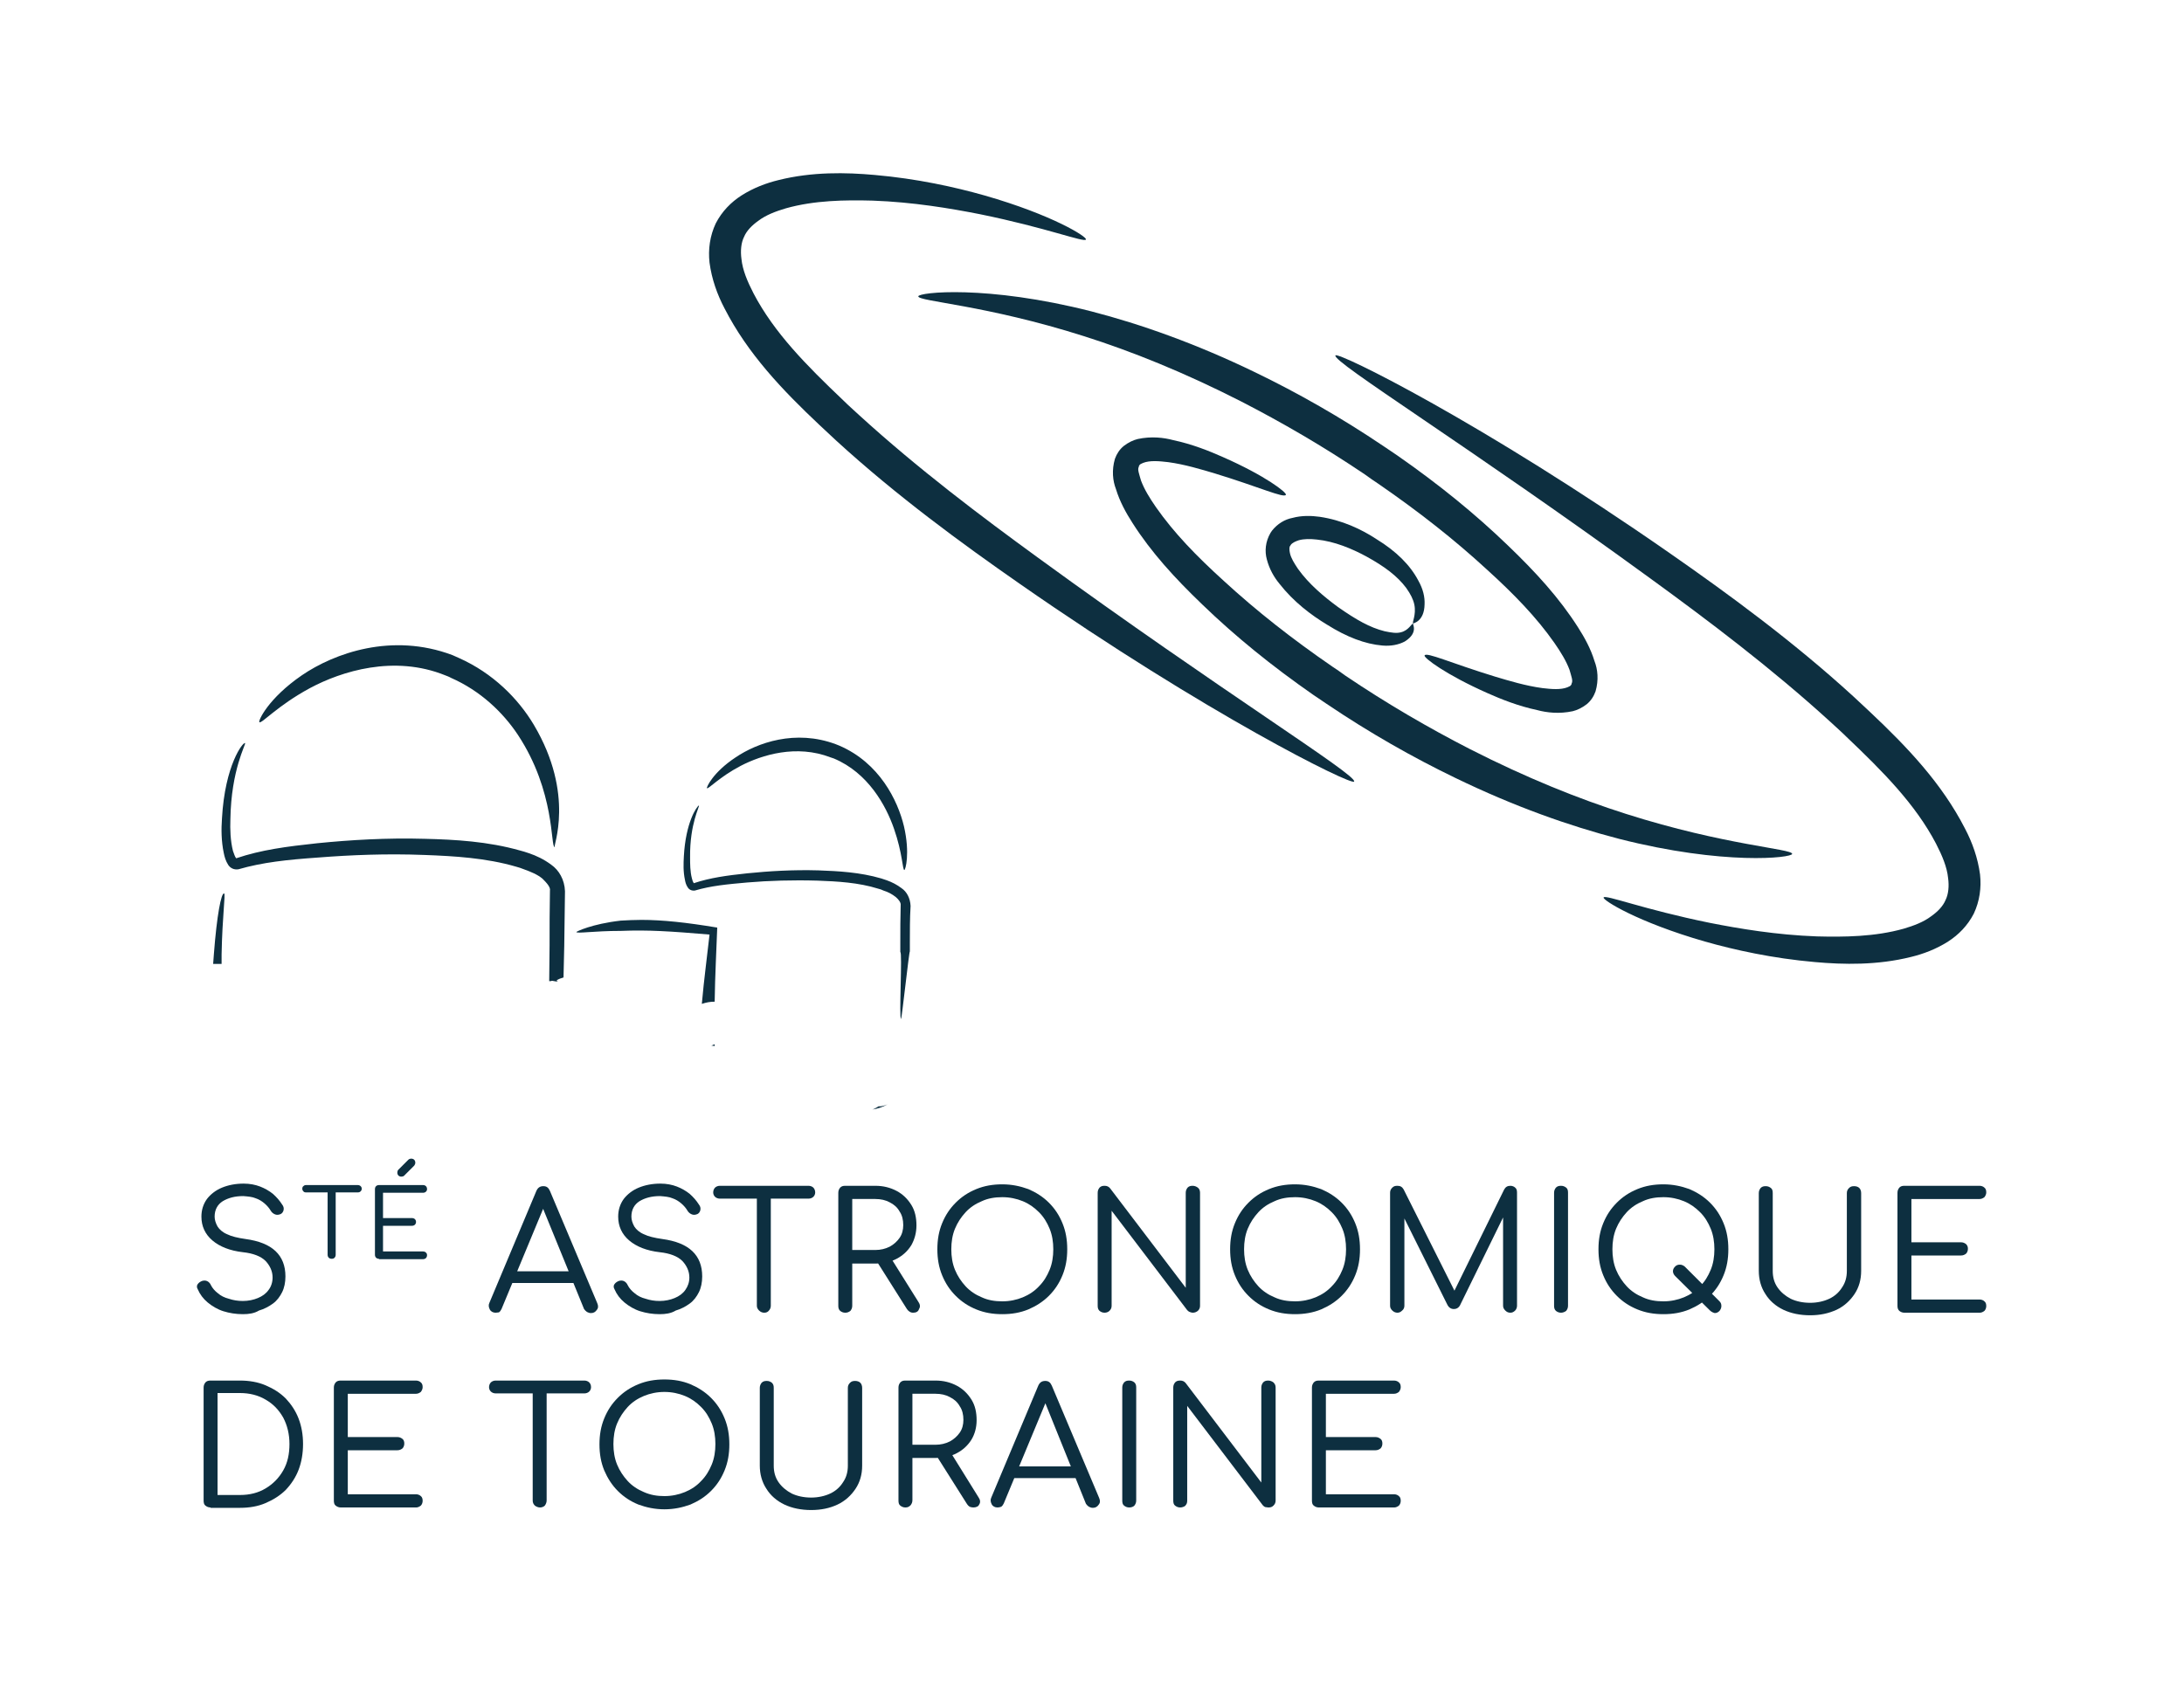 <?xml version="1.0" encoding="UTF-8"?> <svg xmlns="http://www.w3.org/2000/svg" xmlns:xlink="http://www.w3.org/1999/xlink" version="1.1" id="Calque_1" x="0px" y="0px" viewBox="0 0 595.3 458.9" style="enable-background:new 0 0 595.3 458.9;" xml:space="preserve"> <style type="text/css"> .st0{fill:#0D2F40;} </style> <g> <g id="layer1_1_" transform="translate(0,-157)"> <path id="path34_1_" class="st0" d=" M296,222.3c-0.4,0.9-10.7-3.2-28.9-6.9c-8.1-1.6-18.2-3.3-29.2-3.7c-7.5-0.2-15.9-0.1-23.7,2.1c-2.7,0.8-5.4,1.8-7.5,3.4 c-1.7,1.2-3.2,2.7-3.9,4.4c-0.8,1.6-1,3.8-0.7,6c0.3,3,1.6,6.1,3.3,9.4c5.6,10.7,14.4,19.6,24.4,29.1c1.4,1.4,2.9,2.7,4.4,4.1 c16,14.6,33.4,27.7,48.8,38.9c49.8,36.3,87.1,59.3,86.1,61c-0.7,1.1-40-18.3-91.1-53.9c-15.8-11-33.6-24-50.1-39.1 c-1.5-1.4-3-2.8-4.5-4.2c-10.2-9.6-19.6-19.5-25.9-31.8c-2-3.8-3.5-8-4.1-12.5c-0.4-3.6,0.1-7.3,1.7-10.7c1.7-3.3,4.2-5.8,7-7.6 c3.3-2.1,6.8-3.4,10.1-4.2c9.2-2.3,18.4-2.1,26.2-1.4c11.5,1,21.9,3.3,30,5.6C286.9,215.6,296.4,221.6,296,222.3L296,222.3z"></path> <path id="path34-7-1-8_1_" class="st0" d=" M350.5,291.9c-0.5,1-7.2-2.1-19.3-5.8c-3.7-1.1-8.3-2.5-12.8-3.1c-2.5-0.3-5-0.5-6.8,0.2c-0.5,0.2-0.9,0.4-1,0.6 c-0.1,0.1-0.2,0.3-0.2,0.5c-0.4,0.7,0.1,1.9,0.6,3.7c0.9,2.4,2.3,4.7,4.1,7.3l0,0c4.9,7,11,13.3,18.5,20.1 c8.8,8.1,18.6,15.8,29.5,23.3c1.2,0.8,2.4,1.6,3.6,2.5c11.4,7.7,22.8,14.3,33.9,20c15.5,7.9,29.7,13.6,42.6,17.7 c27,8.6,45.3,9.5,45.3,10.9c0,1.1-18.6,3.2-47.2-4.1c-13.5-3.5-28.5-8.8-44.6-16.6c-11.6-5.6-23.4-12.3-35.1-20.2 c-1.2-0.8-2.5-1.7-3.7-2.5c-11.2-7.8-21.2-15.9-30.2-24.6c-7.5-7.2-13.9-14.2-19-22.2l0,0c-1.8-2.8-3.5-5.9-4.5-9.2 c-0.9-2.3-1.2-5.2-0.3-8.3c0.5-1.4,1.3-2.6,2.4-3.5c1.3-1,2.6-1.6,3.8-1.9c3.7-0.8,7.1-0.4,9.7,0.3c5.2,1.1,9.9,3,13.5,4.6 C344.9,286.7,350.8,291.3,350.5,291.9L350.5,291.9z"></path> <path id="path34-7-1-8-0_1_" class="st0" d=" M388.3,335.7c0.5-1,7.2,2.1,19.3,5.8c3.7,1.1,8.3,2.5,12.8,3.1c2.5,0.3,5,0.5,6.8-0.2c0.5-0.2,0.9-0.4,1-0.6 c0.1-0.1,0.2-0.3,0.2-0.5c0.4-0.7-0.1-1.9-0.6-3.7c-0.9-2.4-2.3-4.7-4.1-7.3v0c-4.9-7-11-13.3-18.5-20.1 c-8.8-8.1-18.6-15.8-29.5-23.3c-1.2-0.8-2.4-1.6-3.6-2.5c-11.4-7.7-22.8-14.3-33.9-20c-15.5-7.9-29.7-13.6-42.6-17.7 c-27-8.6-45.3-9.5-45.3-10.9c0-1.1,18.6-3.2,47.2,4.1c13.5,3.5,28.5,8.8,44.6,16.6c11.6,5.6,23.4,12.3,35.1,20.2 c1.2,0.8,2.5,1.7,3.7,2.5c11.2,7.8,21.2,15.9,30.2,24.6c7.5,7.2,13.9,14.2,19,22.2l0,0c1.8,2.8,3.5,5.9,4.5,9.2 c0.9,2.3,1.2,5.2,0.3,8.3c-0.5,1.4-1.3,2.6-2.4,3.5c-1.3,1-2.6,1.6-3.8,1.9c-3.7,0.8-7.1,0.4-9.7-0.3c-5.2-1.1-9.9-3-13.5-4.6 C394,340.9,388,336.3,388.3,335.7L388.3,335.7z"></path> <path id="path34-5_1_" class="st0" d=" M437.1,401.7c0.4-0.9,10.7,3.2,28.9,6.9c8.1,1.6,18.2,3.3,29.2,3.7c7.5,0.2,15.9,0.1,23.7-2.1c2.7-0.8,5.4-1.8,7.5-3.4 c1.7-1.2,3.2-2.7,3.9-4.4c0.8-1.6,1-3.8,0.7-6c-0.3-3-1.6-6.1-3.3-9.4c-5.6-10.7-14.4-19.6-24.4-29.1c-1.4-1.4-2.9-2.7-4.4-4.1 c-16-14.6-33.4-27.7-48.8-38.9c-49.8-36.3-87.1-59.3-86.1-61c0.7-1.1,40,18.3,91.1,53.9c15.8,11,33.6,24,50.1,39.1 c1.5,1.4,3,2.8,4.5,4.2c10.2,9.6,19.6,19.5,25.9,31.8c2,3.8,3.5,8,4.1,12.5c0.4,3.6-0.1,7.3-1.7,10.7c-1.7,3.3-4.2,5.8-7,7.6 c-3.3,2.1-6.8,3.4-10.1,4.2c-9.2,2.3-18.4,2.1-26.2,1.4c-11.5-1-21.9-3.3-30-5.6C446.3,408.4,436.8,402.4,437.1,401.7L437.1,401.7 z"></path> <path id="path29_1_" class="st0" d=" M385.2,327c-0.4-0.3,0.9-2.3,0.3-5.2c-0.3-1.4-1-2.8-2.2-4.5l0,0c-2.4-3.2-5.8-5.8-10.9-8.6c-3.9-2.1-8.6-4.1-13.5-4.6 c-1.8-0.2-3.5-0.2-4.9,0.2c-0.9,0.3-1.8,0.7-2.2,1.3c0,0.1-0.1,0.1-0.1,0.2c-0.3,0.2-0.3,1.1-0.1,2c0.3,1.4,1.2,2.8,2.2,4.3 c3,4.2,7.1,7.6,10.9,10.4c5,3.5,8.7,5.6,12.7,6.6c1.9,0.4,3.2,0.6,4.4,0.3C384,328.9,384.8,326.9,385.2,327 c-0.4-0.1,1.7,2.4-2.3,4.9c-1.7,0.9-3.8,1.3-6.1,1.1c-4.7-0.4-9.7-2.3-15.1-5.7c-4.3-2.6-9.1-6.2-13-11.2 c-1.4-1.7-2.7-3.9-3.4-6.6c-0.6-2.2-0.4-4.8,1-7.2c0.1-0.2,0.3-0.4,0.4-0.6c1.5-1.9,3.5-3.1,5.6-3.5c2.6-0.7,5.2-0.6,7.4-0.3 c6.1,0.9,11.4,3.4,15.5,6.1c5.4,3.3,9.2,7.1,11.4,11.3l0,0c1.3,2.3,1.8,4.5,1.7,6.5C388.2,326.5,385.2,326.9,385.2,327L385.2,327z "></path> <path id="path36_1_" class="st0" d=" M151.2,388c-0.6,0,5.7-14.2-5.7-33.4c-4.3-7.2-11.2-14.1-20.4-18.2c-0.6-0.3-1.2-0.5-1.8-0.8c-16.5-6.2-32.2-0.5-41,5.5 c-9.2,6.3-12,12.5-11.6,12.8c0.6,0.5,4.9-4.5,13.8-9.3c8.6-4.6,22.9-9.1,36.8-3.5c0.5,0.2,1.1,0.4,1.6,0.7 c8,3.5,14.2,9.4,18.3,15.6C151.4,372.9,150,387.9,151.2,388L151.2,388z"></path> <path id="path36-4_1_" class="st0" d=" M246.5,394.2c0.3,0,1.6-4.5-0.1-11.9c-1.7-7.1-6.7-17.3-17.6-22c-0.3-0.1-0.7-0.3-1-0.4c-11-4.1-21.4-0.4-27.3,3.6 c-6.2,4.1-8,8.2-7.8,8.4c0.4,0.3,3.3-3,9.2-6.1c5.8-3,15.2-5.9,24.5-2.3c0.3,0.1,0.6,0.2,0.9,0.3c9.3,3.9,14.2,12.8,16.4,19.2 C246,389.6,246,394.2,246.5,394.2z"></path> <path id="path62_1_" class="st0" d=" M190.5,376.6c-0.6,0.3-3.6,4.6-4.1,13.9c-0.1,1.9-0.2,4.1,0.3,6.4c0.1,0.6,0.3,1.4,0.8,2.1c0.4,0.6,1.1,0.9,1.9,0.8 c4.4-1.3,8.7-1.7,14.3-2.2c5.9-0.5,12.3-0.7,19.2-0.5c5.3,0.2,11.1,0.5,16.5,2.2c0.5,0.1,1,0.3,1.4,0.5c1.3,0.4,2.4,1,3.4,1.8 c0.8,0.7,1.4,1.5,1.3,2.2c-0.1,3.4-0.1,6.9-0.1,10.2c0,0.9,0,1.7,0,2.6c0.6-0.2-0.4,18.2,0.2,18.2c0.2,0,2.2-18.5,2.4-18.4 c0-0.8,0-1.5,0-2.3c0-3.2,0-6.8,0.2-10.1c-0.1-2.2-1.1-3.9-2.4-4.8c-1.3-1-2.7-1.7-4.1-2.2c-0.5-0.2-1-0.3-1.5-0.5 c-5.8-1.7-11.7-2-17.1-2.2c-6.9-0.2-13.5,0.2-19.4,0.8c-5.6,0.6-10.1,1.2-14.6,2.7c0,0,0,0,0,0c-0.2-0.3-0.4-0.8-0.5-1.3 c-0.5-1.9-0.5-4-0.5-5.8C188,381.5,190.8,376.8,190.5,376.6C190.5,376.6,190.5,376.6,190.5,376.6L190.5,376.6z M241.9,458.1 c-0.5,0.2-1,0.4-1.7,0.5c-0.4,0.1-0.8,0-1.3,0c-0.2,0,0.5,0,0.7,0c-0.6,0.3-1.2,0.7-1.8,0.9C239.1,459.3,240.5,458.9,241.9,458.1 L241.9,458.1z"></path> <path id="path62-2_1_" class="st0" d="M66.8,359.6c-0.5-0.4-5.5,5.9-6.3,20.6 c-0.2,2.8-0.2,6.1,0.5,9.4c0.2,1,0.5,2.1,1.2,3.2c0.6,0.9,1.6,1.4,2.8,1.2c6.6-1.9,13.2-2.6,21.7-3.2c8.9-0.7,18.7-1.1,29-0.7 c8.1,0.3,16.8,0.8,25,3.2c0.7,0.2,1.4,0.4,2.1,0.7c1.9,0.7,3.7,1.4,5.1,2.6c1.1,1.1,2.2,2.3,2,3.2c-0.1,5-0.1,10.3-0.1,15 c0,3.4-0.1,6.5-0.1,9.7h0.4c0.6-0.3,1.3,0.3,1.9,0c0.1-0.1-0.5-0.2-0.3-0.2c0.6-0.4,1.2-0.6,1.9-0.8c0.1-2.8,0.1-5.7,0.2-8.6 c0.1-4.8,0.1-10,0.2-14.9c-0.1-3.2-1.7-5.8-3.7-7.2c-2-1.5-4.1-2.5-6.2-3.2c-0.8-0.3-1.6-0.5-2.3-0.7c-8.8-2.5-17.8-3-25.9-3.2 c-10.5-0.3-20.4,0.3-29.4,1.2c-8.4,0.9-15.3,1.8-22.1,4.1c0,0-0.1-0.1-0.1-0.1c-0.3-0.4-0.5-1.1-0.8-1.9c-0.7-2.8-0.8-5.9-0.7-8.6 C63,366.8,67.1,359.9,66.8,359.6L66.8,359.6z"></path> <path id="path88_1_" class="st0" d="M174.8,407.8c-1.9,0-3.8,0.1-5.6,0.2 c-7.9,0.9-12.1,3-12.1,3.1c0.1,0.5,4.7-0.3,12.2-0.3c7.3-0.3,13.4,0.1,24.1,1c-0.6,5.5-1.5,12.1-2.1,18.9c1.2-0.4,2.3-0.6,3.5-0.6 c0.1-7.3,0.5-14.4,0.7-20.2C187.1,408.5,180.6,407.8,174.8,407.8L174.8,407.8z M194.8,441.7c-0.3,0.1-0.6,0.3-0.9,0.4 c0.3,0,0.6,0,0.9,0.1C194.8,442,194.8,441.9,194.8,441.7L194.8,441.7z"></path> <path id="path92_1_" class="st0" d="M61.1,400.6c-0.8-0.3-2,6-2.8,16.5 c-0.1,0.9-0.1,1.8-0.2,2.7c0.7,0,1.5,0,2.3,0c0-0.8,0-1.8,0-2.6C60.6,406.8,61.5,400.8,61.1,400.6L61.1,400.6z"></path> </g> <g> <path class="st0" d="M66.2,358.3c-1.9,0-3.7-0.3-5.3-0.8s-3.1-1.4-4.3-2.4c-1.2-1-2.1-2.2-2.7-3.6c-0.3-0.5-0.3-1,0-1.4 c0.3-0.4,0.7-0.7,1.3-0.9c0.4-0.1,0.9-0.1,1.3,0.1c0.4,0.2,0.8,0.6,1,1.1c0.4,0.8,1.1,1.6,1.9,2.2c0.8,0.7,1.8,1.2,3,1.5 c1.2,0.4,2.4,0.6,3.8,0.6c1.5,0,2.9-0.3,4.1-0.8c1.2-0.5,2.2-1.2,2.9-2.2c0.7-0.9,1.1-2.1,1.1-3.4c0-1.7-0.7-3.2-1.9-4.5 c-1.3-1.3-3.4-2.1-6.2-2.4c-3.5-0.4-6.3-1.5-8.3-3.2c-2-1.7-3-3.9-3-6.5c0-1.8,0.5-3.4,1.5-4.8c1-1.3,2.4-2.4,4.1-3.1 c1.7-0.7,3.7-1.1,5.9-1.1c1.7,0,3.2,0.3,4.5,0.8c1.3,0.5,2.5,1.2,3.5,2c1,0.9,1.8,1.8,2.5,2.9c0.4,0.5,0.5,1,0.4,1.5 c-0.1,0.5-0.4,0.9-0.8,1.1c-0.5,0.2-1,0.3-1.5,0.1c-0.5-0.2-0.9-0.5-1.2-1c-0.4-0.7-1-1.4-1.7-2c-0.7-0.6-1.5-1.1-2.4-1.4 c-0.9-0.4-2.1-0.5-3.4-0.6c-2.3,0-4.1,0.5-5.6,1.4c-1.4,0.9-2.2,2.3-2.2,4.2c0,0.9,0.3,1.8,0.8,2.7c0.5,0.8,1.4,1.6,2.6,2.1 c1.2,0.6,2.9,1,5,1.3c3.7,0.5,6.4,1.6,8.2,3.3c1.8,1.7,2.7,4,2.7,6.9c0,1.6-0.3,3.1-0.9,4.3s-1.4,2.3-2.5,3.1 c-1.1,0.8-2.4,1.5-3.8,1.9C69.3,358.1,67.8,358.3,66.2,358.3z"></path> <path class="st0" d="M83.4,325.1c-0.3,0-0.6-0.1-0.7-0.3c-0.2-0.2-0.3-0.4-0.3-0.7c0-0.3,0.1-0.6,0.3-0.7c0.2-0.2,0.4-0.3,0.7-0.3 h14.1c0.3,0,0.6,0.1,0.8,0.3c0.2,0.2,0.3,0.4,0.3,0.7c0,0.3-0.1,0.5-0.3,0.7c-0.2,0.2-0.4,0.3-0.8,0.3H83.4z M90.4,343.2 c-0.3,0-0.6-0.1-0.8-0.3c-0.2-0.2-0.3-0.5-0.3-0.8v-19h2.2v19c0,0.3-0.1,0.6-0.3,0.8C91,343.1,90.8,343.2,90.4,343.2z"></path> <path class="st0" d="M103.3,343.2c-0.3,0-0.6-0.1-0.8-0.3c-0.2-0.2-0.3-0.5-0.3-0.8v-17.9c0-0.3,0.1-0.6,0.3-0.8 c0.2-0.2,0.5-0.3,0.8-0.3h12c0.3,0,0.6,0.1,0.8,0.3c0.2,0.2,0.3,0.5,0.3,0.8c0,0.3-0.1,0.5-0.3,0.7c-0.2,0.2-0.5,0.3-0.8,0.3 h-10.9v6.9h7.9c0.3,0,0.6,0.1,0.8,0.3c0.2,0.2,0.3,0.5,0.3,0.7c0,0.3-0.1,0.6-0.3,0.8c-0.2,0.2-0.5,0.3-0.8,0.3h-7.9v7h10.9 c0.3,0,0.6,0.1,0.8,0.3c0.2,0.2,0.3,0.4,0.3,0.7c0,0.3-0.1,0.6-0.3,0.8c-0.2,0.2-0.5,0.3-0.8,0.3H103.3z M109.4,320.8 c-0.3,0-0.6-0.1-0.8-0.3c-0.2-0.2-0.3-0.5-0.3-0.8c0-0.3,0.1-0.6,0.2-0.7l2.8-2.8c0.2-0.2,0.5-0.3,0.8-0.3s0.6,0.1,0.8,0.3 c0.2,0.2,0.3,0.5,0.3,0.8c0,0.1,0,0.3-0.1,0.4c0,0.1-0.1,0.3-0.2,0.4l-2.8,2.8C110,320.7,109.7,320.8,109.4,320.8z"></path> <path class="st0" d="M135.1,357.9c-0.7,0-1.3-0.3-1.6-0.9c-0.3-0.6-0.4-1.2-0.1-1.8l12.8-30.5c0.4-0.9,1-1.3,1.9-1.3 s1.4,0.4,1.8,1.3l12.9,30.6c0.3,0.7,0.3,1.3-0.1,1.8c-0.4,0.6-0.9,0.9-1.6,0.9c-0.4,0-0.7-0.1-1.1-0.3c-0.3-0.2-0.6-0.5-0.8-0.8 l-11.8-28.9h1.3l-12,28.9c-0.2,0.4-0.4,0.7-0.7,0.9C135.8,357.8,135.4,357.9,135.1,357.9z M137.8,349.8l1.5-3.2H157l1.5,3.2H137.8 z"></path> <path class="st0" d="M179.8,358.3c-1.9,0-3.7-0.3-5.3-0.8s-3.1-1.4-4.3-2.4c-1.2-1-2.1-2.2-2.7-3.6c-0.3-0.5-0.3-1,0-1.4 c0.3-0.4,0.7-0.7,1.3-0.9c0.4-0.1,0.9-0.1,1.3,0.1c0.4,0.2,0.8,0.6,1,1.1c0.4,0.8,1.1,1.6,1.9,2.2c0.8,0.7,1.8,1.2,3,1.5 c1.2,0.4,2.4,0.6,3.8,0.6c1.5,0,2.9-0.3,4.1-0.8c1.2-0.5,2.2-1.2,2.9-2.2s1.1-2.1,1.1-3.4c0-1.7-0.7-3.2-1.9-4.5 c-1.3-1.3-3.4-2.1-6.2-2.4c-3.5-0.4-6.3-1.5-8.3-3.2c-2-1.7-3-3.9-3-6.5c0-1.8,0.5-3.4,1.5-4.8c1-1.3,2.4-2.4,4.1-3.1 c1.7-0.7,3.7-1.1,5.9-1.1c1.7,0,3.2,0.3,4.5,0.8c1.3,0.5,2.5,1.2,3.5,2c1,0.9,1.8,1.8,2.5,2.9c0.4,0.5,0.5,1,0.4,1.5 c-0.1,0.5-0.4,0.9-0.8,1.1c-0.5,0.2-1,0.3-1.5,0.1c-0.5-0.2-0.9-0.5-1.2-1c-0.4-0.7-1-1.4-1.7-2s-1.5-1.1-2.4-1.4 c-0.9-0.4-2.1-0.5-3.4-0.6c-2.3,0-4.1,0.5-5.6,1.4c-1.4,0.9-2.2,2.3-2.2,4.2c0,0.9,0.3,1.8,0.8,2.7c0.5,0.8,1.4,1.6,2.6,2.1 c1.2,0.6,2.9,1,5,1.3c3.7,0.5,6.4,1.6,8.2,3.3c1.8,1.7,2.7,4,2.7,6.9c0,1.6-0.3,3.1-0.9,4.3c-0.6,1.2-1.4,2.3-2.5,3.1 c-1.1,0.8-2.4,1.5-3.8,1.9C182.9,358.1,181.4,358.3,179.8,358.3z"></path> <path class="st0" d="M196.2,326.8c-0.5,0-1-0.2-1.3-0.5c-0.3-0.3-0.5-0.7-0.5-1.2c0-0.5,0.2-1,0.5-1.3c0.3-0.3,0.8-0.5,1.3-0.5 h24.2c0.5,0,1,0.2,1.3,0.5c0.3,0.3,0.5,0.8,0.5,1.3c0,0.5-0.2,0.9-0.5,1.2c-0.3,0.3-0.8,0.5-1.3,0.5H196.2z M208.3,357.9 c-0.5,0-1-0.2-1.4-0.6c-0.4-0.4-0.6-0.8-0.6-1.3v-32.7h3.8V356c0,0.5-0.2,1-0.5,1.3C209.3,357.7,208.9,357.9,208.3,357.9z"></path> <path class="st0" d="M230.4,357.9c-0.6,0-1-0.2-1.4-0.5c-0.4-0.4-0.5-0.8-0.5-1.4v-30.8c0-0.6,0.2-1,0.5-1.4 c0.4-0.4,0.8-0.5,1.4-0.5h8.2c2.2,0,4.1,0.5,5.8,1.4c1.7,0.9,3,2.2,4,3.8s1.4,3.5,1.4,5.6c0,2-0.5,3.8-1.4,5.4 c-1,1.6-2.3,2.8-4,3.7c-1.7,0.9-3.6,1.3-5.8,1.3h-6.3V356c0,0.6-0.2,1-0.5,1.4C231.4,357.7,231,357.9,230.4,357.9z M232.3,340.8 h6.3c1.4,0,2.7-0.3,3.9-0.9c1.1-0.6,2-1.4,2.7-2.4c0.7-1,1-2.2,1-3.5c0-1.4-0.3-2.7-1-3.7c-0.6-1.1-1.5-1.9-2.7-2.5 c-1.1-0.6-2.4-0.9-3.9-0.9h-6.3V340.8z M248.9,357.9c-0.4,0-0.7-0.1-1-0.3c-0.3-0.2-0.5-0.4-0.7-0.7l-8.4-13.3l3.8-1l7.7,12.3 c0.5,0.7,0.6,1.4,0.2,2C250.3,357.6,249.7,357.9,248.9,357.9z"></path> <path class="st0" d="M273.2,358.3c-2.6,0-4.9-0.4-7.1-1.3c-2.2-0.9-4-2.1-5.6-3.7c-1.6-1.6-2.8-3.4-3.7-5.6 c-0.9-2.2-1.3-4.5-1.3-7.1c0-2.6,0.4-4.9,1.3-7.1c0.9-2.2,2.1-4,3.7-5.6c1.6-1.6,3.4-2.8,5.6-3.7c2.2-0.9,4.5-1.3,7.1-1.3 s4.9,0.5,7.1,1.3c2.1,0.9,4,2.1,5.6,3.7c1.6,1.6,2.8,3.4,3.7,5.6c0.9,2.2,1.3,4.5,1.3,7.1c0,2.6-0.4,4.9-1.3,7.1 c-0.9,2.2-2.1,4-3.7,5.6c-1.6,1.6-3.5,2.8-5.6,3.7C278.1,357.9,275.8,358.3,273.2,358.3z M273.2,354.8c2,0,3.9-0.4,5.6-1.1 c1.7-0.7,3.2-1.7,4.4-3c1.3-1.3,2.2-2.8,2.9-4.5c0.7-1.7,1-3.6,1-5.6c0-2-0.3-3.9-1-5.6c-0.7-1.7-1.6-3.2-2.9-4.5 c-1.3-1.3-2.7-2.3-4.4-3c-1.7-0.7-3.6-1.1-5.6-1.1c-2,0-3.9,0.3-5.6,1.1c-1.7,0.7-3.2,1.7-4.4,3c-1.2,1.3-2.2,2.8-2.9,4.5 c-0.7,1.7-1,3.6-1,5.6c0,2,0.3,3.9,1,5.6c0.7,1.7,1.7,3.2,2.9,4.5c1.2,1.3,2.7,2.3,4.4,3C269.3,354.5,271.2,354.8,273.2,354.8z"></path> <path class="st0" d="M301.1,357.9c-0.6,0-1-0.2-1.4-0.5c-0.4-0.4-0.5-0.8-0.5-1.4v-30.8c0-0.6,0.2-1,0.5-1.4 c0.4-0.4,0.8-0.5,1.4-0.5c0.6,0,1.1,0.2,1.5,0.7l20.6,27.1v-25.9c0-0.6,0.2-1,0.5-1.4c0.4-0.4,0.8-0.5,1.4-0.5 c0.5,0,1,0.2,1.4,0.5c0.4,0.3,0.6,0.8,0.6,1.4V356c0,0.6-0.2,1-0.6,1.4c-0.4,0.3-0.8,0.5-1.4,0.5c-0.3,0-0.5-0.1-0.8-0.2 s-0.5-0.3-0.7-0.5L303,330.1V356c0,0.6-0.2,1-0.6,1.4C302.1,357.7,301.6,357.9,301.1,357.9z"></path> <path class="st0" d="M353,358.3c-2.6,0-4.9-0.4-7.1-1.3c-2.2-0.9-4-2.1-5.6-3.7c-1.6-1.6-2.8-3.4-3.7-5.6 c-0.9-2.2-1.3-4.5-1.3-7.1c0-2.6,0.4-4.9,1.3-7.1c0.9-2.2,2.1-4,3.7-5.6c1.6-1.6,3.4-2.8,5.6-3.7c2.2-0.9,4.5-1.3,7.1-1.3 s4.9,0.5,7.1,1.3c2.1,0.9,4,2.1,5.6,3.7c1.6,1.6,2.8,3.4,3.7,5.6c0.9,2.2,1.3,4.5,1.3,7.1c0,2.6-0.4,4.9-1.3,7.1 c-0.9,2.2-2.1,4-3.7,5.6c-1.6,1.6-3.5,2.8-5.6,3.7C357.9,357.9,355.5,358.3,353,358.3z M353,354.8c2,0,3.9-0.4,5.6-1.1 c1.7-0.7,3.2-1.7,4.4-3c1.3-1.3,2.2-2.8,2.9-4.5c0.7-1.7,1-3.6,1-5.6c0-2-0.3-3.9-1-5.6c-0.7-1.7-1.6-3.2-2.9-4.5 c-1.3-1.3-2.7-2.3-4.4-3c-1.7-0.7-3.6-1.1-5.6-1.1c-2,0-3.9,0.3-5.6,1.1c-1.7,0.7-3.2,1.7-4.4,3c-1.2,1.3-2.2,2.8-2.9,4.5 c-0.7,1.7-1,3.6-1,5.6c0,2,0.3,3.9,1,5.6c0.7,1.7,1.7,3.2,2.9,4.5c1.2,1.3,2.7,2.3,4.4,3C349.1,354.5,351,354.8,353,354.8z"></path> <path class="st0" d="M380.9,357.9c-0.5,0-1-0.2-1.4-0.6c-0.4-0.4-0.6-0.8-0.6-1.3v-30.8c0-0.6,0.2-1,0.6-1.4 c0.4-0.4,0.8-0.5,1.4-0.5c0.8,0,1.3,0.3,1.7,1l14.6,29.1h-1.5l14.3-29.1c0.4-0.7,0.9-1,1.7-1c0.5,0,1,0.2,1.3,0.5 c0.4,0.3,0.5,0.8,0.5,1.4V356c0,0.5-0.2,1-0.5,1.3c-0.4,0.4-0.8,0.6-1.3,0.6c-0.6,0-1-0.2-1.4-0.6c-0.4-0.4-0.6-0.8-0.6-1.3v-25.7 l0.8,0L397.9,356c-0.4,0.6-0.9,0.9-1.6,0.9c-0.8,0-1.4-0.4-1.8-1.2l-12.6-25.3l0.9-0.2V356c0,0.5-0.2,1-0.6,1.3 C381.8,357.7,381.4,357.9,380.9,357.9z"></path> <path class="st0" d="M425.5,357.9c-0.6,0-1-0.2-1.4-0.5c-0.4-0.4-0.5-0.8-0.5-1.4v-30.8c0-0.6,0.2-1,0.5-1.4 c0.4-0.4,0.8-0.5,1.4-0.5c0.6,0,1,0.2,1.4,0.5c0.4,0.3,0.5,0.8,0.5,1.4V356c0,0.6-0.2,1-0.5,1.4 C426.5,357.7,426,357.9,425.5,357.9z"></path> <path class="st0" d="M453.4,358.3c-2.6,0-4.9-0.4-7.1-1.3c-2.2-0.9-4-2.1-5.6-3.7c-1.6-1.6-2.8-3.4-3.7-5.6 c-0.9-2.2-1.3-4.5-1.3-7.1c0-2.6,0.4-4.9,1.3-7.1c0.9-2.2,2.1-4,3.7-5.6c1.6-1.6,3.4-2.8,5.6-3.7c2.2-0.9,4.5-1.3,7.1-1.3 c2.6,0,4.9,0.5,7.1,1.3c2.1,0.9,4,2.1,5.6,3.7c1.6,1.6,2.8,3.4,3.7,5.6c0.9,2.2,1.3,4.5,1.3,7.1c0,2.6-0.4,4.9-1.3,7.1 c-0.9,2.2-2.1,4-3.7,5.6c-1.6,1.6-3.5,2.8-5.6,3.7C458.3,357.9,456,358.3,453.4,358.3z M453.4,354.8c2,0,3.9-0.4,5.6-1.1 c1.7-0.7,3.2-1.7,4.4-3c1.3-1.3,2.2-2.8,2.9-4.5c0.7-1.7,1-3.6,1-5.6c0-2-0.3-3.9-1-5.6c-0.7-1.7-1.6-3.2-2.9-4.5 c-1.3-1.3-2.7-2.3-4.4-3c-1.7-0.7-3.6-1.1-5.6-1.1c-2,0-3.9,0.3-5.6,1.1c-1.7,0.7-3.2,1.7-4.4,3c-1.2,1.3-2.2,2.8-2.9,4.5 c-0.7,1.7-1,3.6-1,5.6c0,2,0.3,3.9,1,5.6c0.7,1.7,1.7,3.2,2.9,4.5c1.2,1.3,2.7,2.3,4.4,3C449.5,354.5,451.4,354.8,453.4,354.8z M466.1,357.3l-9.5-9.4c-0.4-0.4-0.6-0.9-0.6-1.3c0-0.5,0.2-0.9,0.6-1.3c0.4-0.4,0.8-0.5,1.3-0.5c0.5,0,0.9,0.2,1.3,0.5l9.5,9.5 c0.4,0.4,0.5,0.8,0.5,1.3s-0.2,0.9-0.5,1.3c-0.4,0.4-0.8,0.6-1.3,0.6C467,357.9,466.5,357.7,466.1,357.3z"></path> <path class="st0" d="M493.4,358.6c-2.7,0-5.2-0.5-7.3-1.5c-2.1-1-3.8-2.5-4.9-4.3c-1.2-1.8-1.8-4-1.8-6.3v-21.2 c0-0.6,0.2-1,0.5-1.4c0.4-0.4,0.8-0.5,1.4-0.5c0.6,0,1,0.2,1.4,0.5c0.4,0.3,0.5,0.8,0.5,1.4v21.2c0,1.7,0.4,3.2,1.3,4.5 c0.9,1.3,2.1,2.3,3.6,3.1c1.5,0.7,3.3,1.1,5.3,1.1c1.9,0,3.7-0.4,5.2-1.1c1.5-0.7,2.7-1.8,3.5-3.1c0.9-1.3,1.3-2.8,1.3-4.5v-21.2 c0-0.6,0.2-1,0.6-1.4c0.4-0.4,0.8-0.5,1.4-0.5c0.6,0,1.1,0.2,1.4,0.5c0.3,0.3,0.5,0.8,0.5,1.4v21.2c0,2.4-0.6,4.5-1.8,6.3 c-1.2,1.8-2.8,3.3-4.9,4.3C498.4,358.1,496.1,358.6,493.4,358.6z"></path> <path class="st0" d="M519.1,357.9c-0.6,0-1-0.2-1.4-0.5c-0.4-0.4-0.5-0.8-0.5-1.4v-30.8c0-0.6,0.2-1,0.5-1.4 c0.4-0.4,0.8-0.5,1.4-0.5h20.5c0.5,0,1,0.2,1.3,0.5c0.4,0.3,0.5,0.8,0.5,1.3c0,0.5-0.2,0.9-0.5,1.3c-0.4,0.3-0.8,0.5-1.3,0.5H521 v11.8h13.5c0.6,0,1,0.2,1.4,0.5c0.4,0.4,0.5,0.8,0.5,1.3c0,0.5-0.2,1-0.5,1.3c-0.4,0.3-0.8,0.5-1.4,0.5H521v12h18.6 c0.5,0,1,0.2,1.3,0.5c0.4,0.3,0.5,0.8,0.5,1.3c0,0.5-0.2,1-0.5,1.3c-0.4,0.3-0.8,0.5-1.3,0.5H519.1z"></path> <path class="st0" d="M57.4,411c-0.6,0-1-0.2-1.4-0.5c-0.4-0.3-0.5-0.8-0.5-1.4v-30.8c0-0.6,0.2-1,0.5-1.4c0.4-0.4,0.8-0.5,1.4-0.5 h8c2.5,0,4.9,0.4,7,1.3s3.9,2,5.5,3.6c1.5,1.6,2.7,3.4,3.5,5.5c0.8,2.1,1.2,4.4,1.2,6.9s-0.4,4.9-1.2,7c-0.8,2.1-2,3.9-3.5,5.5 c-1.5,1.5-3.4,2.7-5.5,3.6c-2.1,0.9-4.4,1.3-7,1.3H57.4z M59.3,407.6h6.1c2.7,0,5-0.6,7-1.8c2-1.2,3.6-2.8,4.8-4.9 c1.2-2.1,1.7-4.5,1.7-7.2s-0.6-5.1-1.7-7.2c-1.2-2.1-2.7-3.7-4.8-4.9c-2-1.2-4.4-1.8-7-1.8h-6.1V407.6z"></path> <path class="st0" d="M92.9,411c-0.6,0-1-0.2-1.4-0.5c-0.4-0.3-0.5-0.8-0.5-1.4v-30.8c0-0.6,0.2-1,0.5-1.4c0.4-0.4,0.8-0.5,1.4-0.5 h20.5c0.5,0,1,0.2,1.3,0.5c0.4,0.3,0.5,0.8,0.5,1.3c0,0.5-0.2,0.9-0.5,1.3c-0.4,0.3-0.8,0.5-1.3,0.5H94.8v11.8h13.5 c0.6,0,1,0.2,1.4,0.5c0.4,0.3,0.5,0.8,0.5,1.3c0,0.5-0.2,1-0.5,1.3c-0.4,0.3-0.8,0.5-1.4,0.5H94.8v12h18.6c0.5,0,1,0.2,1.3,0.5 c0.4,0.3,0.5,0.8,0.5,1.3c0,0.5-0.2,1-0.5,1.3c-0.4,0.3-0.8,0.5-1.3,0.5H92.9z"></path> <path class="st0" d="M135.1,379.9c-0.5,0-1-0.2-1.3-0.5c-0.3-0.3-0.5-0.7-0.5-1.2c0-0.5,0.2-1,0.5-1.3c0.3-0.3,0.8-0.5,1.3-0.5 h24.2c0.5,0,1,0.2,1.3,0.5c0.3,0.3,0.5,0.7,0.5,1.3c0,0.5-0.2,0.9-0.5,1.2c-0.3,0.3-0.8,0.5-1.3,0.5H135.1z M147.2,411 c-0.5,0-1-0.2-1.4-0.5c-0.4-0.4-0.6-0.8-0.6-1.4v-32.7h3.8v32.7c0,0.5-0.2,1-0.5,1.4C148.2,410.8,147.7,411,147.2,411z"></path> <path class="st0" d="M181.1,411.5c-2.6,0-4.9-0.5-7.1-1.3c-2.2-0.9-4-2.1-5.6-3.7c-1.6-1.6-2.8-3.5-3.7-5.6 c-0.9-2.2-1.3-4.5-1.3-7.1s0.4-4.9,1.3-7.1c0.9-2.2,2.1-4,3.7-5.6c1.6-1.6,3.4-2.8,5.6-3.7c2.2-0.9,4.5-1.3,7.1-1.3 c2.6,0,4.9,0.4,7.1,1.3c2.1,0.9,4,2.1,5.6,3.7c1.6,1.6,2.8,3.4,3.7,5.6c0.9,2.2,1.3,4.5,1.3,7.1s-0.4,4.9-1.3,7.1 c-0.9,2.2-2.1,4-3.7,5.6c-1.6,1.6-3.5,2.8-5.6,3.7C186,411,183.7,411.5,181.1,411.5z M181.1,407.9c2,0,3.9-0.4,5.6-1.1 c1.7-0.7,3.2-1.7,4.4-3c1.3-1.3,2.2-2.8,2.9-4.5c0.7-1.7,1-3.6,1-5.6s-0.3-3.9-1-5.6s-1.6-3.2-2.9-4.5c-1.3-1.3-2.7-2.3-4.4-3 c-1.7-0.7-3.6-1.1-5.6-1.1c-2,0-3.9,0.4-5.6,1.1c-1.7,0.7-3.2,1.7-4.4,3c-1.2,1.3-2.2,2.8-2.9,4.5s-1,3.6-1,5.6s0.3,3.9,1,5.6 c0.7,1.7,1.7,3.2,2.9,4.5c1.2,1.3,2.7,2.3,4.4,3C177.3,407.6,179.1,407.9,181.1,407.9z"></path> <path class="st0" d="M221.1,411.7c-2.7,0-5.2-0.5-7.3-1.5c-2.1-1-3.8-2.5-4.9-4.3c-1.2-1.8-1.8-4-1.8-6.3v-21.2 c0-0.6,0.2-1,0.5-1.4c0.4-0.4,0.8-0.5,1.4-0.5c0.6,0,1,0.2,1.4,0.5c0.4,0.4,0.5,0.8,0.5,1.4v21.2c0,1.7,0.4,3.2,1.3,4.5 c0.9,1.3,2.1,2.3,3.6,3.1c1.5,0.7,3.3,1.1,5.3,1.1c1.9,0,3.7-0.4,5.2-1.1c1.5-0.7,2.7-1.8,3.5-3.1c0.9-1.3,1.3-2.8,1.3-4.5v-21.2 c0-0.6,0.2-1,0.6-1.4c0.4-0.4,0.8-0.5,1.4-0.5c0.6,0,1.1,0.2,1.4,0.5s0.5,0.8,0.5,1.4v21.2c0,2.4-0.6,4.5-1.8,6.3 c-1.2,1.8-2.8,3.3-4.9,4.3C226.2,411.2,223.8,411.7,221.1,411.7z"></path> <path class="st0" d="M246.8,411c-0.6,0-1-0.2-1.4-0.5c-0.4-0.3-0.5-0.8-0.5-1.4v-30.8c0-0.6,0.2-1,0.5-1.4 c0.4-0.4,0.8-0.5,1.4-0.5h8.2c2.2,0,4.1,0.5,5.8,1.4c1.7,0.9,3,2.2,4,3.8c1,1.6,1.4,3.5,1.4,5.6c0,2-0.5,3.8-1.4,5.3 c-1,1.6-2.3,2.8-4,3.7c-1.7,0.9-3.6,1.3-5.8,1.3h-6.3v11.5c0,0.6-0.2,1-0.5,1.4C247.8,410.8,247.4,411,246.8,411z M248.7,393.9 h6.3c1.4,0,2.7-0.3,3.9-0.9c1.1-0.6,2-1.4,2.7-2.4c0.7-1,1-2.2,1-3.5c0-1.4-0.3-2.7-1-3.7c-0.6-1.1-1.5-1.9-2.7-2.5 c-1.1-0.6-2.4-0.9-3.9-0.9h-6.3V393.9z M265.3,411c-0.4,0-0.7-0.1-1-0.2c-0.3-0.2-0.5-0.4-0.7-0.7l-8.4-13.3l3.8-1l7.7,12.4 c0.5,0.7,0.6,1.4,0.2,2C266.7,410.7,266.1,411,265.3,411z"></path> <path class="st0" d="M271.9,411c-0.7,0-1.3-0.3-1.6-0.9c-0.3-0.6-0.4-1.2-0.1-1.8l12.8-30.5c0.4-0.9,1-1.3,1.9-1.3 s1.4,0.4,1.8,1.3l12.9,30.6c0.3,0.7,0.3,1.3-0.1,1.8c-0.4,0.6-0.9,0.9-1.6,0.9c-0.4,0-0.7-0.1-1.1-0.3c-0.3-0.2-0.6-0.5-0.8-0.8 L284.3,381h1.3l-12,28.9c-0.2,0.4-0.4,0.7-0.7,0.9C272.6,410.9,272.3,411,271.9,411z M274.6,403l1.5-3.2h17.8l1.5,3.2H274.6z"></path> <path class="st0" d="M307.8,411c-0.6,0-1-0.2-1.4-0.5c-0.4-0.3-0.5-0.8-0.5-1.4v-30.8c0-0.6,0.2-1,0.5-1.4 c0.4-0.4,0.8-0.5,1.4-0.5c0.6,0,1,0.2,1.4,0.5c0.4,0.4,0.5,0.8,0.5,1.4v30.8c0,0.6-0.2,1-0.5,1.4C308.9,410.8,308.4,411,307.8,411 z"></path> <path class="st0" d="M321.7,411c-0.6,0-1-0.2-1.4-0.5c-0.4-0.3-0.5-0.8-0.5-1.4v-30.8c0-0.6,0.2-1,0.5-1.4 c0.4-0.4,0.8-0.5,1.4-0.5c0.6,0,1.1,0.2,1.5,0.7l20.6,27.1v-25.9c0-0.6,0.2-1,0.5-1.4c0.4-0.4,0.8-0.5,1.4-0.5 c0.5,0,1,0.2,1.4,0.5c0.4,0.4,0.6,0.8,0.6,1.4v30.8c0,0.6-0.2,1-0.6,1.4c-0.4,0.4-0.8,0.5-1.4,0.5c-0.3,0-0.5-0.1-0.8-0.1 c-0.3-0.1-0.5-0.3-0.7-0.5l-20.6-27.1v25.9c0,0.6-0.2,1-0.6,1.4C322.7,410.8,322.2,411,321.7,411z"></path> <path class="st0" d="M359.5,411c-0.6,0-1-0.2-1.4-0.5c-0.4-0.3-0.5-0.8-0.5-1.4v-30.8c0-0.6,0.2-1,0.5-1.4 c0.4-0.4,0.8-0.5,1.4-0.5H380c0.5,0,1,0.2,1.3,0.5c0.4,0.3,0.5,0.8,0.5,1.3c0,0.5-0.2,0.9-0.5,1.3c-0.4,0.3-0.8,0.5-1.3,0.5h-18.6 v11.8h13.5c0.6,0,1,0.2,1.4,0.5c0.4,0.3,0.5,0.8,0.5,1.3c0,0.5-0.2,1-0.5,1.3c-0.4,0.3-0.8,0.5-1.4,0.5h-13.5v12H380 c0.5,0,1,0.2,1.3,0.5c0.4,0.3,0.5,0.8,0.5,1.3c0,0.5-0.2,1-0.5,1.3c-0.4,0.3-0.8,0.5-1.3,0.5H359.5z"></path> </g> </g> </svg> 